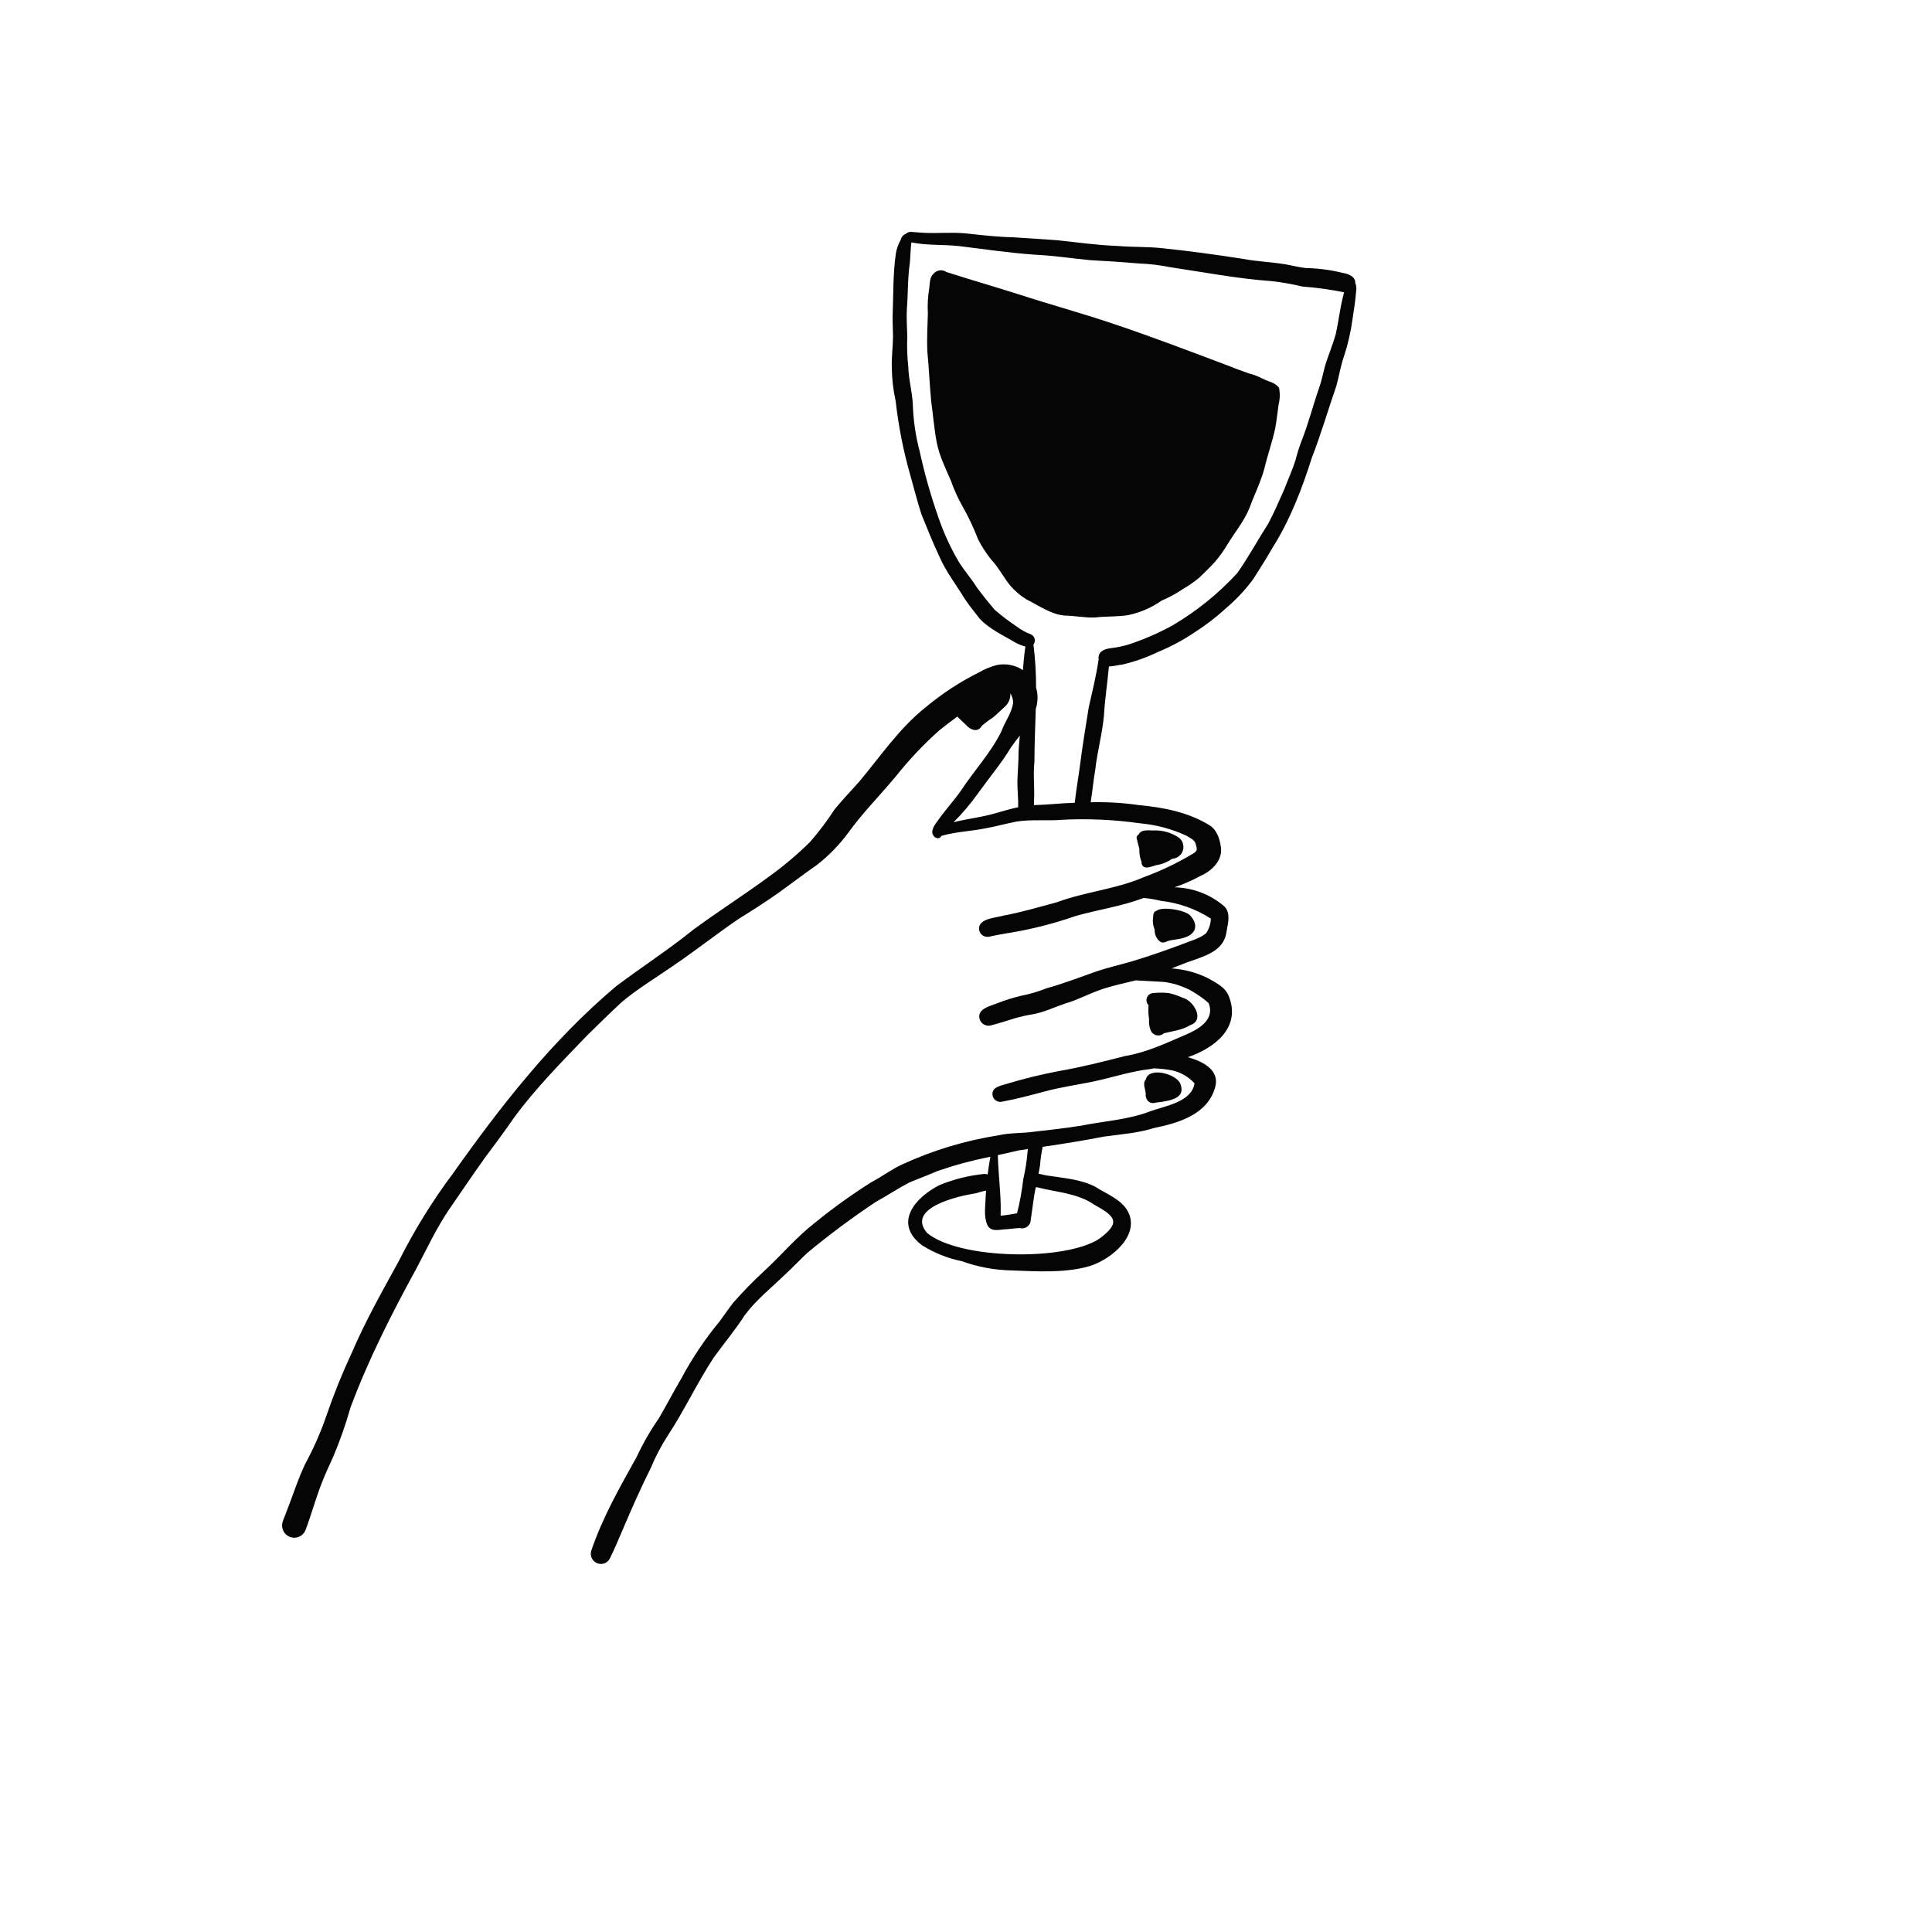<svg xmlns="http://www.w3.org/2000/svg" xmlns:xlink="http://www.w3.org/1999/xlink" width="500" zoomAndPan="magnify" viewBox="0 0 375 375" height="500" preserveAspectRatio="xMidYMid meet" version="1.0"><defs><clipPath id="156e3efa72"><path d="M 220 161 L 230 161 L 230 169 L 220 169 Z M 220 161 " clip-rule="nonzero"/></clipPath><clipPath id="86bb62fa5e"><path d="M 190.758 15.887 L 307.574 77.352 L 161.938 354.125 L 45.121 292.656 Z M 190.758 15.887 " clip-rule="nonzero"/></clipPath><clipPath id="dfa0918714"><path d="M 190.758 15.887 L 307.574 77.352 L 161.938 354.125 L 45.121 292.656 Z M 190.758 15.887 " clip-rule="nonzero"/></clipPath><clipPath id="17fbf0f77e"><path d="M 190.758 15.887 L 307.574 77.352 L 161.938 354.125 L 45.121 292.656 Z M 190.758 15.887 " clip-rule="nonzero"/></clipPath><clipPath id="2cc0ee8e77"><path d="M 223 176 L 232 176 L 232 183 L 223 183 Z M 223 176 " clip-rule="nonzero"/></clipPath><clipPath id="0364fe248b"><path d="M 190.758 15.887 L 307.574 77.352 L 161.938 354.125 L 45.121 292.656 Z M 190.758 15.887 " clip-rule="nonzero"/></clipPath><clipPath id="1faa7a0e7a"><path d="M 190.758 15.887 L 307.574 77.352 L 161.938 354.125 L 45.121 292.656 Z M 190.758 15.887 " clip-rule="nonzero"/></clipPath><clipPath id="7fbae0ae7e"><path d="M 190.758 15.887 L 307.574 77.352 L 161.938 354.125 L 45.121 292.656 Z M 190.758 15.887 " clip-rule="nonzero"/></clipPath><clipPath id="f3c8c9ffb0"><path d="M 222 192 L 233 192 L 233 201 L 222 201 Z M 222 192 " clip-rule="nonzero"/></clipPath><clipPath id="7a16bc1b90"><path d="M 190.758 15.887 L 307.574 77.352 L 161.938 354.125 L 45.121 292.656 Z M 190.758 15.887 " clip-rule="nonzero"/></clipPath><clipPath id="4a9854a972"><path d="M 190.758 15.887 L 307.574 77.352 L 161.938 354.125 L 45.121 292.656 Z M 190.758 15.887 " clip-rule="nonzero"/></clipPath><clipPath id="7cce4d34dc"><path d="M 190.758 15.887 L 307.574 77.352 L 161.938 354.125 L 45.121 292.656 Z M 190.758 15.887 " clip-rule="nonzero"/></clipPath><clipPath id="1085165556"><path d="M 222 208 L 230 208 L 230 215 L 222 215 Z M 222 208 " clip-rule="nonzero"/></clipPath><clipPath id="a872bc9970"><path d="M 190.758 15.887 L 307.574 77.352 L 161.938 354.125 L 45.121 292.656 Z M 190.758 15.887 " clip-rule="nonzero"/></clipPath><clipPath id="2b147f53f8"><path d="M 190.758 15.887 L 307.574 77.352 L 161.938 354.125 L 45.121 292.656 Z M 190.758 15.887 " clip-rule="nonzero"/></clipPath><clipPath id="81463e168b"><path d="M 190.758 15.887 L 307.574 77.352 L 161.938 354.125 L 45.121 292.656 Z M 190.758 15.887 " clip-rule="nonzero"/></clipPath><clipPath id="50fb30354c"><path d="M 54 45 L 264 45 L 264 304 L 54 304 Z M 54 45 " clip-rule="nonzero"/></clipPath><clipPath id="121ee42152"><path d="M 190.758 15.887 L 307.574 77.352 L 161.938 354.125 L 45.121 292.656 Z M 190.758 15.887 " clip-rule="nonzero"/></clipPath><clipPath id="30e1db6138"><path d="M 190.758 15.887 L 307.574 77.352 L 161.938 354.125 L 45.121 292.656 Z M 190.758 15.887 " clip-rule="nonzero"/></clipPath><clipPath id="3a62c9a383"><path d="M 190.758 15.887 L 307.574 77.352 L 161.938 354.125 L 45.121 292.656 Z M 190.758 15.887 " clip-rule="nonzero"/></clipPath><clipPath id="5094496886"><path d="M 179 52 L 249 52 L 249 120 L 179 120 Z M 179 52 " clip-rule="nonzero"/></clipPath><clipPath id="e133fb67bc"><path d="M 190.758 15.887 L 307.574 77.352 L 161.938 354.125 L 45.121 292.656 Z M 190.758 15.887 " clip-rule="nonzero"/></clipPath><clipPath id="2ea5886dd8"><path d="M 190.758 15.887 L 307.574 77.352 L 161.938 354.125 L 45.121 292.656 Z M 190.758 15.887 " clip-rule="nonzero"/></clipPath><clipPath id="a250d9303c"><path d="M 190.758 15.887 L 307.574 77.352 L 161.938 354.125 L 45.121 292.656 Z M 190.758 15.887 " clip-rule="nonzero"/></clipPath></defs><g clip-path="url(#156e3efa72)"><g clip-path="url(#86bb62fa5e)"><g clip-path="url(#dfa0918714)"><g clip-path="url(#17fbf0f77e)"><path fill="#050505" d="M 221.59 167.344 C 221.57 167.457 221.574 167.57 221.602 167.68 C 222.004 168.965 223.547 168.141 224.434 167.926 C 225.559 167.754 226.582 167.34 227.512 166.684 C 227.547 166.684 227.578 166.672 227.613 166.672 C 228.078 166.633 228.492 166.465 228.855 166.168 C 229.219 165.875 229.469 165.504 229.605 165.059 C 229.742 164.613 229.738 164.164 229.602 163.719 C 229.465 163.273 229.215 162.902 228.852 162.605 C 227.316 161.582 225.629 161.109 223.785 161.188 C 222.809 161.199 221.516 160.934 220.996 161.992 C 220.828 162.082 220.715 162.215 220.656 162.395 C 220.594 162.574 220.605 162.75 220.684 162.922 C 220.801 163.547 221 164.152 221.145 164.77 C 221.109 165.656 221.258 166.516 221.59 167.344 Z M 221.59 167.344 " fill-opacity="1" fill-rule="nonzero"/></g></g></g></g><g clip-path="url(#2cc0ee8e77)"><g clip-path="url(#0364fe248b)"><g clip-path="url(#1faa7a0e7a)"><g clip-path="url(#7fbae0ae7e)"><path fill="#050505" d="M 224.121 180.453 C 224.098 180.883 224.172 181.297 224.34 181.691 C 224.508 182.086 224.758 182.426 225.086 182.703 C 225.559 183.113 226.156 182.914 226.645 182.668 C 227.609 182.352 228.641 182.383 229.605 182.078 C 232.082 181.434 232.777 179.605 230.996 177.676 C 230.023 176.637 225.527 175.871 224.438 176.809 C 223.922 176.914 223.836 177.488 223.832 177.934 C 223.688 178.801 223.785 179.641 224.121 180.453 Z M 224.121 180.453 " fill-opacity="1" fill-rule="nonzero"/></g></g></g></g><g clip-path="url(#f3c8c9ffb0)"><g clip-path="url(#7a16bc1b90)"><g clip-path="url(#4a9854a972)"><g clip-path="url(#7cce4d34dc)"><path fill="#050505" d="M 223.035 197.809 C 222.973 198.496 223.055 199.168 223.281 199.82 C 223.32 199.949 223.375 200.074 223.445 200.195 C 223.512 200.312 223.598 200.418 223.695 200.516 C 223.789 200.613 223.898 200.695 224.016 200.766 C 224.137 200.832 224.262 200.887 224.391 200.922 C 224.523 200.961 224.66 200.98 224.797 200.98 C 224.934 200.984 225.066 200.969 225.199 200.938 C 225.332 200.906 225.461 200.855 225.582 200.793 C 225.703 200.727 225.812 200.648 225.91 200.555 C 227.648 200.129 229.457 199.949 231.012 198.98 C 233.953 198.031 231.68 194.164 229.539 193.664 C 228.664 193.254 227.754 192.949 226.812 192.746 C 225.785 192.648 224.762 192.652 223.738 192.762 C 223.477 192.793 223.242 192.895 223.035 193.059 C 222.832 193.227 222.684 193.434 222.598 193.684 C 222.516 193.934 222.5 194.188 222.562 194.445 C 222.625 194.703 222.746 194.926 222.938 195.109 C 222.855 196.012 222.891 196.914 223.035 197.809 Z M 223.035 197.809 " fill-opacity="1" fill-rule="nonzero"/></g></g></g></g><g clip-path="url(#1085165556)"><g clip-path="url(#a872bc9970)"><g clip-path="url(#2b147f53f8)"><g clip-path="url(#81463e168b)"><path fill="#050505" d="M 222.387 212.223 C 222.312 212.758 222.445 213.238 222.781 213.66 C 222.969 213.867 223.195 214 223.465 214.066 C 223.734 214.133 223.996 214.121 224.258 214.027 C 225.117 213.949 225.973 213.812 226.816 213.621 C 228.59 213.172 229.883 212.406 229.109 210.371 C 228.375 208.449 222.98 206.957 222.391 209.547 C 221.734 210.258 222.301 211.383 222.387 212.223 Z M 222.387 212.223 " fill-opacity="1" fill-rule="nonzero"/></g></g></g></g><g clip-path="url(#50fb30354c)"><g clip-path="url(#121ee42152)"><g clip-path="url(#30e1db6138)"><g clip-path="url(#3a62c9a383)"><path fill="#050505" d="M 212.574 230.34 C 209.707 228.867 206.453 228.676 203.332 228.18 C 202.762 228.113 202.164 227.898 201.574 227.832 C 201.688 227.266 201.793 226.703 201.875 226.133 C 201.953 225.012 202.113 223.898 202.348 222.797 C 202.352 222.734 202.348 222.672 202.336 222.609 C 206.332 222.012 210.324 221.395 214.289 220.613 C 217.465 220.172 220.875 219.934 223.973 218.953 C 228.695 218 234.367 216.328 235.84 211.105 C 236.863 207.656 233.414 206.016 230.566 205.199 C 235.699 203.43 240.879 199.516 238.555 193.469 C 237.859 191.555 235.879 190.66 234.211 189.738 C 232.051 188.723 229.785 188.133 227.406 187.969 C 228.375 187.598 229.34 187.219 230.301 186.836 C 233.375 185.707 237.523 184.789 238.047 180.945 C 238.316 179.336 238.926 177.398 237.738 176.012 C 236.379 174.824 234.859 173.902 233.176 173.254 C 231.492 172.602 229.746 172.262 227.941 172.227 C 229.711 171.637 231.406 170.895 233.039 170 C 235.336 168.984 237.477 166.863 236.934 164.152 C 236.691 162.66 236.141 161.051 234.805 160.203 C 230.691 157.66 225.836 156.711 221.078 156.273 C 217.973 155.82 214.848 155.637 211.707 155.719 C 211.715 155.664 211.719 155.605 211.727 155.551 C 212.047 153.508 212.234 151.445 212.59 149.406 C 212.977 145.879 213.953 142.445 214.273 138.914 C 214.453 135.688 214.949 132.625 215.238 129.367 C 216.117 129.344 217.109 129.055 217.875 128.988 C 220.258 128.422 222.555 127.609 224.766 126.547 C 227.277 125.512 229.66 124.234 231.914 122.711 C 234.098 121.316 236.141 119.738 238.047 117.984 C 239.992 116.324 241.727 114.469 243.246 112.414 C 244.504 110.391 245.824 108.395 246.992 106.316 C 250.355 101.023 252.723 94.883 254.613 88.891 C 256.406 84.285 257.781 79.543 259.395 74.875 C 259.914 72.996 260.203 71.062 260.848 69.215 C 261.637 66.828 262.199 64.383 262.531 61.891 C 262.801 60.094 263.098 58.297 263.227 56.48 C 263.328 55.957 263.273 55.453 263.066 54.961 C 263.07 54.422 262.855 53.984 262.434 53.652 C 261.871 53.27 261.25 53.043 260.578 52.965 C 258.23 52.383 255.852 52.07 253.438 52.027 C 252.102 51.875 250.797 51.531 249.473 51.301 C 246.711 50.844 243.906 50.762 241.16 50.227 C 236.02 49.445 230.875 48.711 225.703 48.191 C 222.801 47.852 219.875 47.996 216.969 47.742 C 212.996 47.602 209.062 47.031 205.113 46.621 C 202.293 46.414 199.473 46.246 196.652 46.055 C 193.605 45.996 190.582 45.641 187.547 45.309 C 184.793 45.031 182.035 45.328 179.277 45.188 C 178.555 45.148 177.836 45.07 177.113 45.031 C 176.629 44.938 176.203 45.055 175.828 45.375 C 175.293 45.605 174.961 46.004 174.82 46.57 C 174.355 47.387 174.047 48.258 173.891 49.184 C 173.301 53.203 173.422 57.254 173.262 61.301 C 173.238 62.645 173.324 63.957 173.336 65.305 C 173.32 67.371 173.016 69.422 173.105 71.492 C 173.133 73.625 173.379 75.734 173.844 77.816 C 174.391 82.715 175.344 87.535 176.699 92.277 C 177.406 94.809 178.051 97.359 178.867 99.859 C 179.961 102.555 181.031 105.254 182.273 107.891 C 183.559 110.91 185.598 113.484 187.281 116.277 C 188.184 117.648 189.262 118.902 190.258 120.207 C 192.062 122.062 194.48 123.195 196.688 124.492 C 197.426 124.941 198.211 125.277 199.039 125.504 C 198.961 125.945 198.895 126.391 198.848 126.84 C 198.719 127.914 198.629 128.992 198.551 130.07 C 197.805 129.574 196.992 129.242 196.113 129.07 C 195.234 128.902 194.355 128.906 193.48 129.086 C 192.316 129.379 191.211 129.828 190.172 130.43 C 186.379 132.312 182.859 134.613 179.613 137.328 C 174.555 141.359 170.93 146.746 166.824 151.66 C 165.223 153.48 163.523 155.219 161.992 157.102 C 160.539 159.348 158.93 161.477 157.168 163.488 C 154.723 165.887 152.113 168.09 149.336 170.094 C 144.52 173.645 139.473 176.855 134.648 180.391 C 129.793 184.312 124.551 187.699 119.57 191.445 C 107.219 201.852 97.211 214.648 87.922 227.766 C 83.934 233.094 80.445 238.73 77.461 244.68 C 74.254 250.539 70.941 256.359 68.309 262.512 C 66.453 266.484 64.812 270.543 63.391 274.691 C 62.246 278.02 60.832 281.227 59.148 284.316 C 58.047 286.699 57.191 289.184 56.281 291.641 C 55.852 292.84 55.359 294.008 54.922 295.203 C 54.691 295.801 54.691 296.398 54.926 296.996 C 55.105 297.441 55.395 297.797 55.793 298.062 C 56.191 298.332 56.629 298.469 57.109 298.469 C 57.59 298.469 58.027 298.336 58.426 298.07 C 58.824 297.805 59.117 297.449 59.297 297.008 C 60.516 293.742 61.266 290.824 62.609 287.449 C 63.242 285.855 63.98 284.312 64.68 282.746 C 65.992 279.645 67.105 276.473 68.02 273.23 C 71.508 263.855 76.062 254.922 80.855 246.156 C 82.891 242.312 84.727 238.352 87.176 234.742 C 89.473 231.426 91.723 228.078 94.066 224.797 C 95.996 222.211 97.922 219.629 99.75 216.969 C 103.906 211.297 108.949 206.195 113.852 201.09 C 116.117 198.863 118.383 196.629 120.715 194.469 C 123.75 191.941 127.129 189.887 130.379 187.652 C 134.824 184.652 139.035 181.32 143.461 178.293 C 146.035 176.723 148.566 175.086 151.031 173.352 C 153.559 171.543 156.023 169.652 158.57 167.879 C 160.848 166.098 162.852 164.047 164.582 161.727 C 167.371 157.832 170.762 154.434 173.824 150.762 C 176.391 147.523 179.219 144.527 182.305 141.773 C 183.457 140.852 184.629 139.953 185.82 139.082 C 186.355 139.656 186.961 140.164 187.516 140.715 C 188.32 141.668 189.828 142.262 190.547 140.895 C 191.23 140.312 191.945 139.777 192.699 139.289 C 193.531 138.625 194.262 137.852 195.066 137.156 C 195.426 136.824 195.695 136.434 195.879 135.98 C 196.062 135.527 196.141 135.059 196.109 134.57 C 196.453 135.133 196.633 135.742 196.656 136.402 C 196.379 138.391 195.062 140.051 194.387 141.918 C 192.336 146.125 189.09 149.531 186.555 153.414 C 185.297 155.223 183.809 156.852 182.504 158.625 C 181.926 159.496 181.078 160.328 180.949 161.402 C 180.934 161.652 180.996 161.883 181.137 162.09 C 181.234 162.359 181.418 162.531 181.695 162.605 C 181.785 162.656 181.883 162.688 181.988 162.695 C 182.094 162.703 182.191 162.691 182.293 162.656 C 182.391 162.621 182.477 162.57 182.555 162.496 C 182.629 162.426 182.688 162.34 182.727 162.242 C 185.531 161.43 188.484 161.348 191.344 160.766 C 193.379 160.398 195.375 159.836 197.406 159.449 C 200.305 159.008 203.254 159.375 206.172 159.117 C 211.23 158.863 216.27 159.094 221.289 159.805 C 224.41 160.086 227.395 160.879 230.246 162.191 C 230.895 162.602 231.801 162.945 232.059 163.723 C 232.363 164.883 232.559 165.145 231.418 165.773 C 228.418 167.566 225.277 169.059 221.996 170.262 C 216.602 172.613 210.648 173.07 205.156 175.125 C 201.73 176.035 198.332 177.062 194.844 177.703 C 193.215 178.191 189.406 178.254 190.129 180.797 C 190.199 180.98 190.301 181.145 190.43 181.293 C 190.559 181.438 190.711 181.559 190.883 181.652 C 191.059 181.746 191.242 181.805 191.434 181.832 C 191.629 181.855 191.824 181.848 192.016 181.809 C 193.027 181.574 194.047 181.387 195.07 181.211 C 199.742 180.492 204.309 179.355 208.77 177.797 C 213.066 176.578 217.523 175.941 221.723 174.391 C 221.809 174.355 221.895 174.328 221.98 174.293 C 223.098 174.391 224.195 174.578 225.281 174.848 C 228.797 175.242 232.043 176.395 235.027 178.297 C 234.996 179.336 234.691 180.281 234.105 181.141 C 232.852 182.18 231.18 182.566 229.699 183.184 C 226.371 184.438 223.012 185.602 219.605 186.629 C 217.363 187.273 215.027 187.801 212.805 188.555 C 209.59 189.676 206.434 190.922 203.145 191.82 C 201.559 192.457 199.926 192.938 198.246 193.27 C 196.605 193.652 195.008 194.156 193.445 194.785 C 192.023 195.328 189.484 195.879 190.191 197.938 C 190.27 198.137 190.379 198.32 190.523 198.48 C 190.664 198.641 190.832 198.773 191.02 198.875 C 191.211 198.977 191.414 199.043 191.625 199.074 C 191.84 199.102 192.051 199.094 192.262 199.047 C 193.945 198.625 195.586 198.078 197.242 197.566 C 198.281 197.281 199.328 197.051 200.391 196.883 C 202.617 196.5 204.648 195.488 206.773 194.781 C 209.633 193.953 212.246 192.383 215.172 191.617 C 216.805 191.117 218.582 190.77 220.41 190.289 C 222.234 190.387 224.059 190.477 225.879 190.59 C 227.754 190.824 229.523 191.391 231.188 192.285 C 232.391 192.965 233.512 193.758 234.555 194.66 C 234.621 194.762 234.672 194.871 234.703 194.988 C 235.715 198.176 232.305 199.941 229.863 200.957 C 226.137 202.559 222.445 204.305 218.414 204.965 C 214.188 206.047 209.961 207.125 205.66 207.871 C 202.332 208.496 199.043 209.289 195.801 210.258 C 194.598 210.691 192.105 210.883 192.727 212.891 C 192.867 213.242 193.102 213.508 193.438 213.688 C 193.77 213.867 194.121 213.918 194.492 213.836 C 197.297 213.324 200.051 212.578 202.801 211.848 C 205.879 211.023 209.039 210.57 212.164 209.938 C 215.914 209.141 219.562 207.91 223.391 207.484 C 223.562 207.453 223.727 207.402 223.895 207.367 C 225.121 207.406 226.336 207.539 227.543 207.766 C 229.234 208.156 230.672 208.992 231.852 210.262 C 231.359 213.848 226.242 214.645 223.371 215.66 C 219.051 217.355 214.395 217.574 209.887 218.488 C 206.762 218.996 203.617 219.324 200.477 219.691 C 198.27 219.992 196.02 219.852 193.844 220.359 C 187.363 221.375 181.148 223.246 175.191 225.98 C 173.051 226.949 171.176 228.387 169.109 229.48 C 165.332 231.855 161.715 234.457 158.254 237.277 C 154.66 240.035 151.754 243.531 148.441 246.598 C 146.285 248.578 144.242 250.668 142.312 252.867 C 141.406 254.016 140.598 255.234 139.727 256.414 C 136.859 259.879 134.363 263.59 132.246 267.559 C 130.727 270.113 129.371 272.758 127.867 275.316 C 126.223 277.691 124.789 280.184 123.57 282.801 C 120.281 288.715 116.898 294.629 114.742 301.07 C 114.641 301.445 114.648 301.816 114.77 302.188 C 114.887 302.559 115.098 302.867 115.402 303.113 C 115.703 303.363 116.047 303.504 116.438 303.547 C 116.824 303.59 117.191 303.523 117.539 303.348 C 117.934 303.133 118.227 302.816 118.414 302.406 C 119.297 300.617 120.078 298.781 120.852 296.941 C 122.574 292.906 124.332 288.887 126.301 284.965 C 127.207 282.773 128.305 280.68 129.586 278.684 C 132.824 273.789 135.301 268.43 138.516 263.527 C 140.516 260.758 142.715 258.137 144.57 255.258 C 146.727 252.34 149.605 250.074 152.195 247.559 C 153.734 246.145 155.172 244.625 156.688 243.191 C 160.957 239.652 165.398 236.348 170.016 233.273 C 172.195 232.082 174.258 230.691 176.453 229.547 C 178.297 228.762 180.184 228.078 182.023 227.277 C 185.363 226.129 188.766 225.211 192.23 224.523 C 192.031 225.672 191.844 226.82 191.699 227.973 C 191.488 227.891 191.27 227.852 191.047 227.859 C 188.059 228.16 185.18 228.875 182.402 230.008 C 177.586 232.41 173.336 237.43 178.949 241.695 C 181.348 243.203 183.934 244.238 186.707 244.801 C 189.879 245.945 193.152 246.543 196.523 246.594 C 201.172 246.77 206.25 247.09 210.832 245.934 C 214.844 245.004 220.918 240.469 219.219 235.801 C 218.191 232.969 214.93 231.859 212.574 230.34 Z M 193.414 157.789 C 190.691 158.625 187.832 158.895 185.082 159.598 C 186.84 157.844 188.434 155.953 189.875 153.93 C 191.988 150.965 194.355 148.188 196.238 145.059 C 196.762 144.293 197.355 143.535 197.953 142.77 C 197.855 143.816 197.754 144.863 197.699 145.895 C 197.719 147.789 197.535 149.672 197.477 151.57 C 197.441 153.219 197.68 154.984 197.629 156.68 C 196.207 156.98 194.805 157.387 193.414 157.797 Z M 200.688 156.273 C 200.691 156.047 200.691 155.824 200.695 155.609 C 200.855 153.012 200.5 150.41 200.781 147.82 C 200.785 144.418 200.949 141.004 201.043 137.598 C 201.277 136.859 201.391 136.102 201.387 135.324 C 201.383 134.691 201.289 134.074 201.102 133.473 C 201.113 130.672 200.941 127.883 200.59 125.105 C 200.719 124.938 200.805 124.754 200.844 124.547 C 200.883 124.34 200.871 124.133 200.809 123.934 C 200.75 123.73 200.645 123.555 200.496 123.402 C 200.348 123.25 200.176 123.145 199.977 123.078 C 199.035 122.723 198.164 122.238 197.363 121.625 C 195.855 120.617 194.414 119.523 193.043 118.34 C 191.773 116.832 190.727 115.551 189.527 113.902 C 188.504 112.281 187.238 110.832 186.199 109.223 C 184.555 106.441 183.207 103.523 182.156 100.469 C 180.676 96.262 179.461 91.98 178.512 87.625 C 177.723 84.637 177.277 81.594 177.176 78.504 C 177.074 76.027 176.348 73.633 176.297 71.145 C 176.082 69.203 176.016 67.254 176.105 65.301 C 176.066 63.508 175.918 61.723 176.023 59.934 C 176.27 56.934 176.156 54.078 176.594 51.07 C 176.719 49.73 176.734 48.379 176.895 47.047 C 179.992 47.688 183.184 47.418 186.316 47.785 C 191.184 48.379 196.039 49.105 200.941 49.441 C 204.512 49.602 208.051 50.16 211.645 50.5 C 214.863 50.66 217.773 50.863 221.051 51.137 C 223.109 51.215 225.148 51.457 227.168 51.867 C 233.684 52.844 240.164 54.082 246.738 54.562 C 248.789 54.785 250.816 55.137 252.82 55.621 C 255.527 55.824 258.219 56.199 260.883 56.734 C 260.848 56.895 260.812 57.055 260.766 57.207 C 260.102 59.715 259.84 62.301 259.273 64.828 C 258.68 66.996 257.762 69.055 257.137 71.215 C 256.777 72.578 256.512 73.973 256.031 75.305 C 254.816 78.789 253.918 82.379 252.547 85.812 C 252.117 86.953 251.754 88.113 251.461 89.297 C 250.863 91.211 250.016 93.035 249.309 94.906 C 248.285 97.168 247.332 99.469 246.152 101.652 C 244.121 104.832 242.32 108.16 240.145 111.246 C 236.457 115.246 232.27 118.633 227.578 121.398 C 224.793 122.922 221.891 124.176 218.875 125.16 C 217.785 125.457 216.684 125.676 215.566 125.82 C 214.297 125.973 213.047 126.496 213.246 127.98 C 212.781 131.148 212.016 134.246 211.312 137.363 C 210.715 141.125 210.086 144.871 209.613 148.648 C 209.297 151.039 208.871 153.422 208.609 155.812 C 206.078 155.891 203.258 156.211 200.688 156.273 Z M 193.676 224.207 C 195.043 223.91 196.41 223.609 197.77 223.285 L 199.52 223.027 C 199.504 223.125 199.484 223.223 199.469 223.316 C 199.328 225.199 199.043 227.059 198.613 228.898 C 198.359 231.125 197.961 233.324 197.41 235.496 C 196.348 235.664 195.297 235.891 194.223 235.969 C 194.34 232.57 193.914 229.199 193.738 225.82 C 193.727 225.281 193.707 224.742 193.676 224.207 Z M 213.352 240.453 C 206.715 244.801 186.18 244.484 179.941 239.312 C 175.809 234.434 186.027 232.137 189.355 231.621 C 190.035 231.434 190.699 231.223 191.398 231.102 C 191.367 231.52 191.336 231.938 191.316 232.359 C 191.273 234.133 190.902 236.062 191.633 237.742 C 192.352 239.301 194.176 238.586 195.504 238.582 C 196.32 238.527 197.137 238.375 197.957 238.367 C 198.211 238.434 198.469 238.441 198.727 238.387 C 198.98 238.336 199.215 238.23 199.422 238.07 C 199.629 237.91 199.789 237.711 199.902 237.477 C 200.02 237.242 200.074 236.992 200.074 236.73 C 200.258 235.492 200.422 234.25 200.598 233.012 C 200.703 232.16 200.863 231.324 201.031 230.488 C 201.102 230.473 201.172 230.453 201.238 230.43 C 205.023 231.434 209.105 231.535 212.43 233.855 C 216.586 236.129 217.57 237.32 213.352 240.453 Z M 213.352 240.453 " fill-opacity="1" fill-rule="nonzero"/></g></g></g></g><g clip-path="url(#5094496886)"><g clip-path="url(#e133fb67bc)"><g clip-path="url(#2ea5886dd8)"><g clip-path="url(#a250d9303c)"><path fill="#050505" d="M 225.492 116.562 C 226.906 115.973 228.246 115.25 229.512 114.387 C 230.672 113.719 231.77 112.961 232.801 112.105 C 233.809 111.133 234.824 110.148 235.77 109.121 C 236.688 108.051 237.504 106.91 238.23 105.703 C 239.645 103.367 241.426 101.238 242.484 98.699 C 243.418 96.117 244.676 93.645 245.406 90.988 C 246.035 88.277 247.004 85.652 247.562 82.922 C 247.816 81.453 247.961 79.973 248.18 78.5 C 248.391 77.672 248.453 76.828 248.371 75.977 C 248.359 75.938 248.348 75.895 248.332 75.855 C 248.355 75.59 248.293 75.344 248.152 75.121 C 247.391 74.219 246.055 74.02 245.035 73.48 C 244.184 73.031 243.289 72.691 242.355 72.465 C 240.871 71.949 239.398 71.391 237.938 70.809 C 230.754 68.109 223.746 65.426 216.449 62.969 C 210.191 60.84 203.809 59.113 197.523 57.066 C 194.148 56.012 190.77 54.977 187.387 53.957 C 186.156 53.586 184.934 53.18 183.703 52.797 C 183.516 52.668 183.305 52.574 183.082 52.52 C 182.859 52.465 182.633 52.453 182.402 52.48 C 182.172 52.512 181.957 52.578 181.754 52.684 C 181.551 52.793 181.371 52.934 181.219 53.105 C 180.418 53.805 180.512 54.953 180.371 55.918 C 180.094 57.559 180.004 59.211 180.098 60.875 C 180.027 63.344 179.879 65.816 180.004 68.285 C 180.312 71.473 180.438 74.68 180.742 77.867 C 181.102 80.5 181.312 83.16 181.801 85.773 C 182.289 88.449 183.531 90.879 184.59 93.359 C 185.164 95.008 185.879 96.594 186.738 98.117 C 187.941 100.234 188.977 102.43 189.855 104.703 C 190.566 106.082 191.406 107.383 192.375 108.598 C 193.816 110.121 194.758 112.012 196.066 113.637 C 196.98 114.699 198.031 115.598 199.223 116.336 C 201.602 117.508 203.898 119.219 206.598 119.48 C 208.598 119.492 210.582 119.949 212.586 119.852 C 214.727 119.586 216.902 119.75 219.027 119.383 C 221.375 118.883 223.531 117.941 225.492 116.562 Z M 225.492 116.562 " fill-opacity="1" fill-rule="nonzero"/></g></g></g></g></svg>